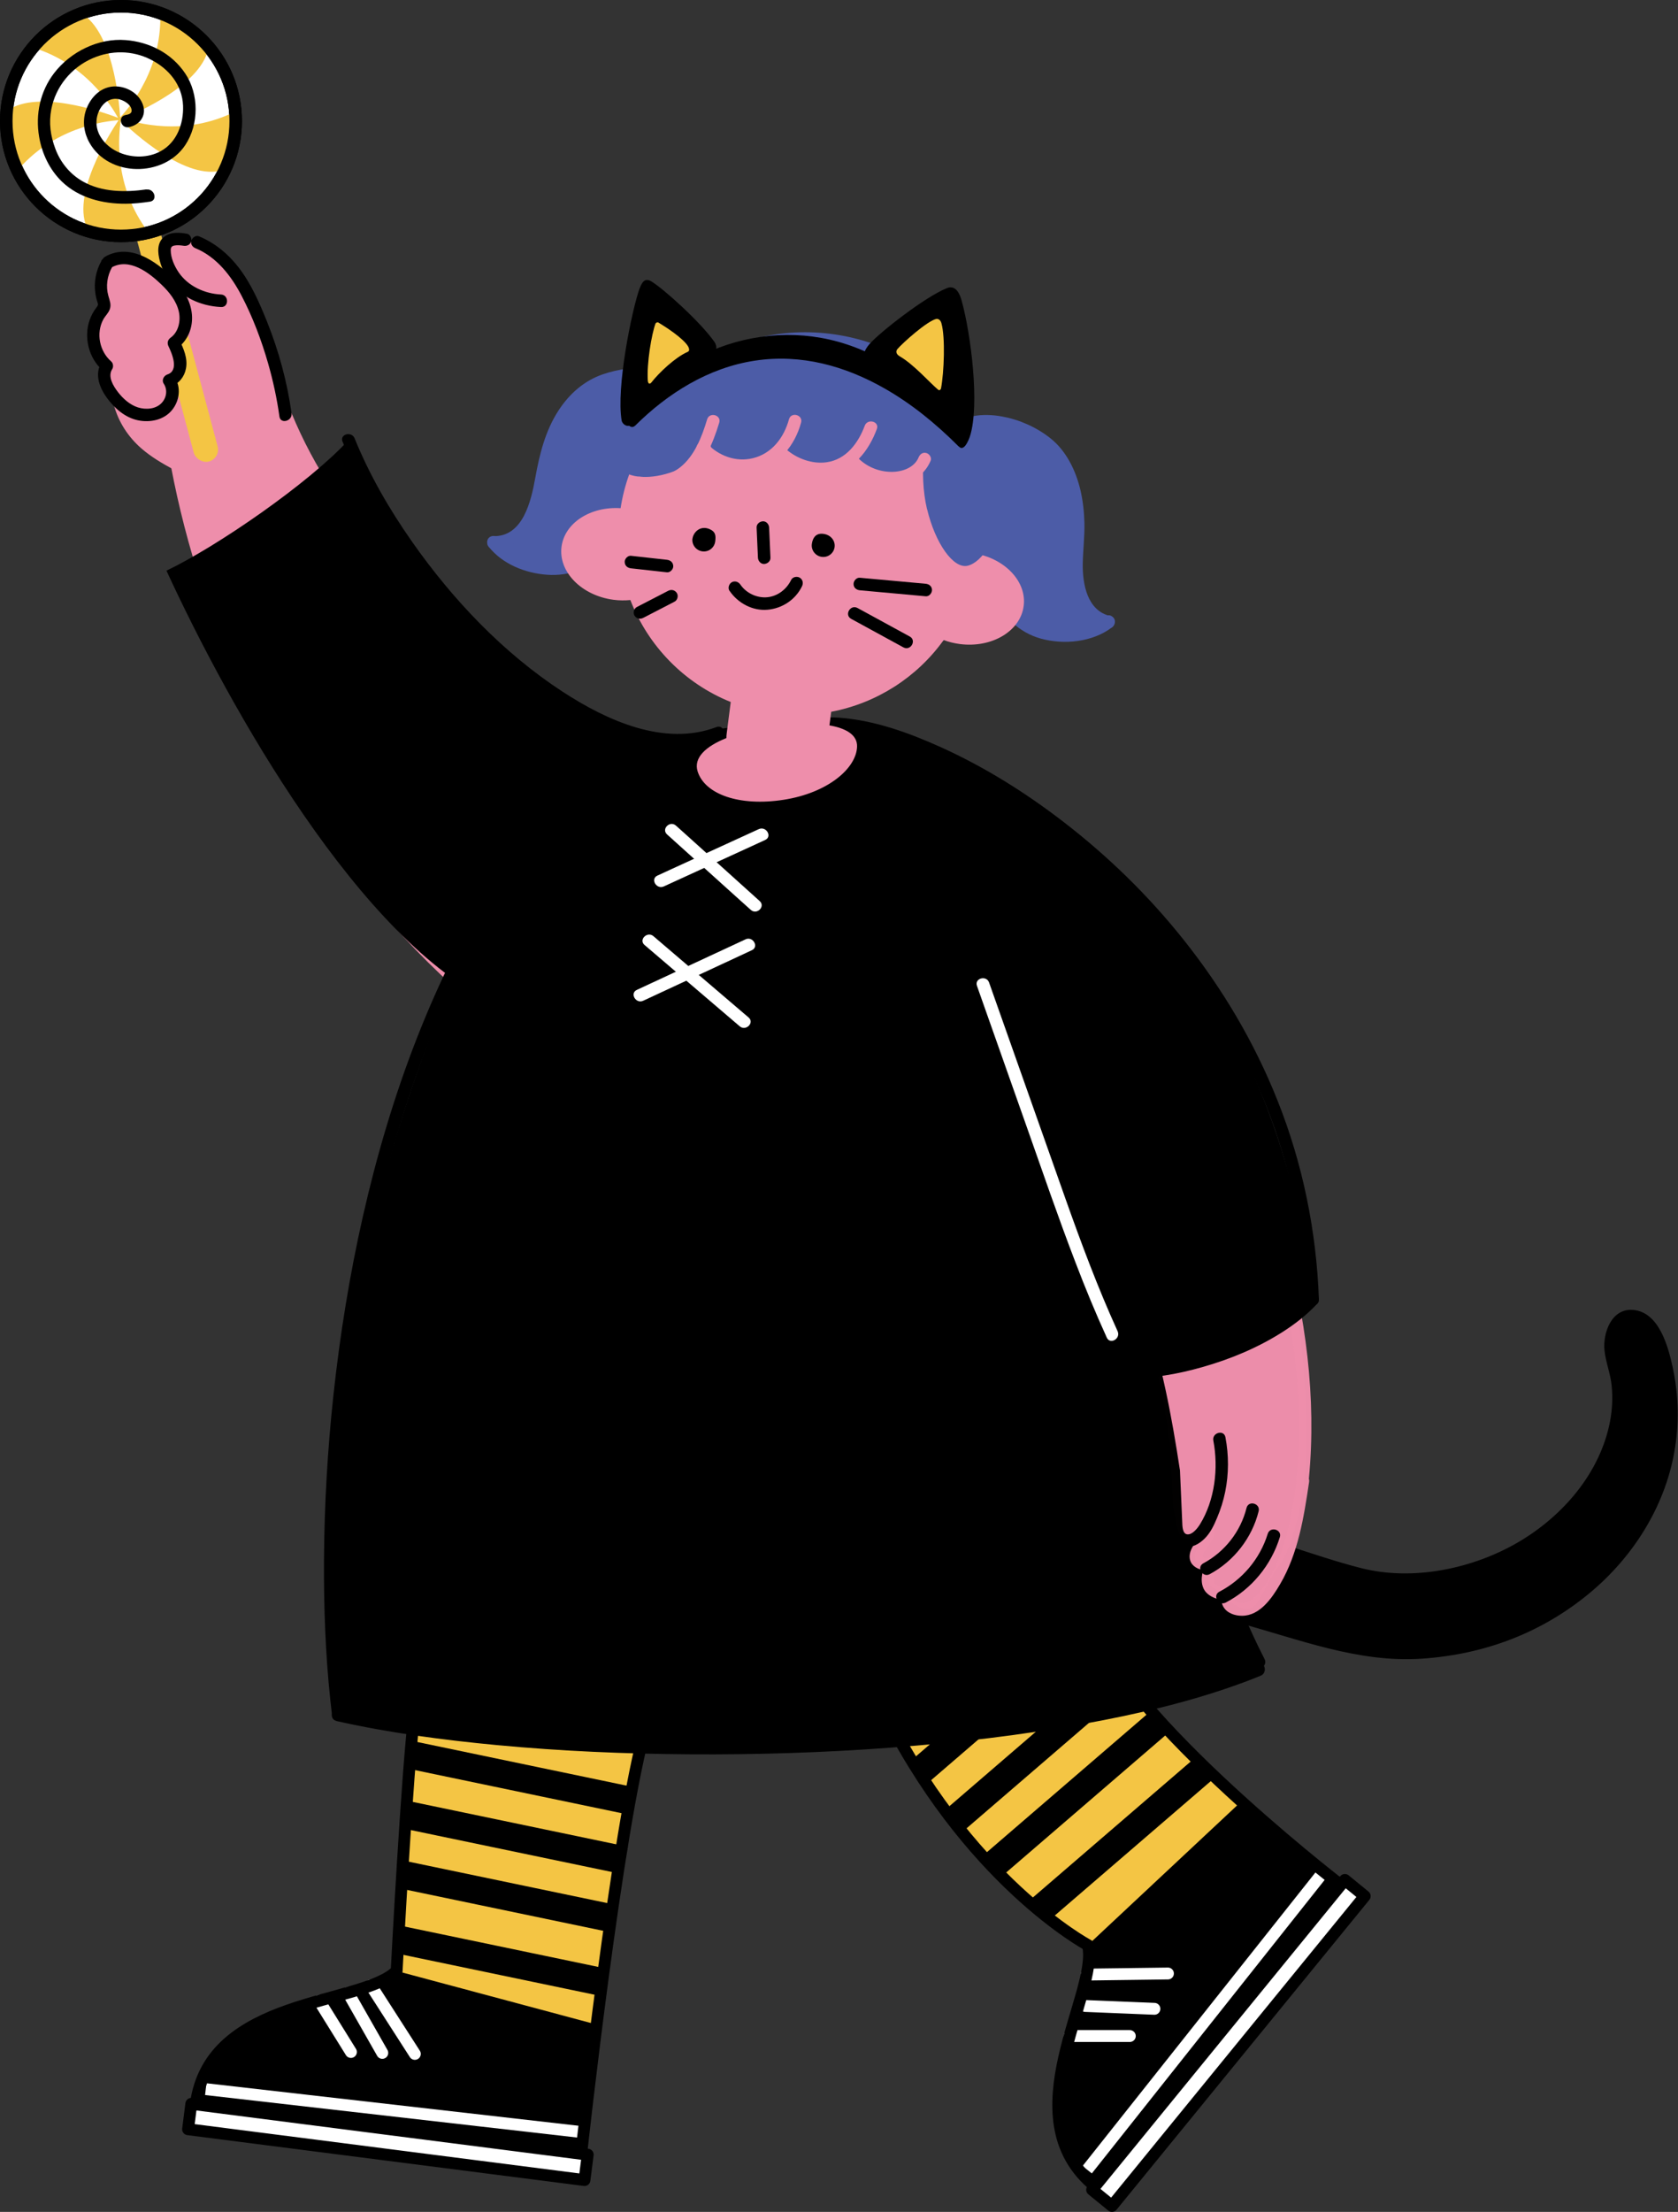 <?xml version="1.0" encoding="UTF-8"?>
<svg id="_レイヤー_2" data-name="レイヤー 2" xmlns="http://www.w3.org/2000/svg" viewBox="0 0 201.11 264.89">
  <rect x="0" y="0" width="201.11" height="264.89" fill="#333333" stroke="none"/>
  <defs>
    <style>
      .cls-1, .cls-2, .cls-3 {
        fill: #fff;
      }

      .cls-4, .cls-5 {
        fill: #4c5ca7;
      }

      .cls-2, .cls-6, .cls-3, .cls-7, .cls-8 {
        stroke-linecap: round;
      }

      .cls-2, .cls-6, .cls-9, .cls-7 {
        stroke-width: 1.42px;
      }

      .cls-2, .cls-3, .cls-10, .cls-7, .cls-8 {
        stroke: #000;
      }

      .cls-2, .cls-3, .cls-7, .cls-8 {
        stroke-linejoin: round;
      }

      .cls-6, .cls-5, .cls-9, .cls-10 {
        stroke-miterlimit: 10;
      }

      .cls-6, .cls-9 {
        stroke: #fff;
      }

      .cls-6, .cls-9, .cls-7, .cls-8 {
        fill: none;
      }

      .cls-5 {
        stroke: #4c5ca7;
      }

      .cls-3, .cls-8 {
        stroke-width: 1.5px;
      }

      .cls-10, .cls-11 {
        fill: #f4c544;
      }

      .cls-12, .cls-13 {
        fill: #ee8eab;
      }

      .cls-13, .cls-14 {
        opacity: .99;
      }
    </style>
  </defs>
  <g id="_レイヤー_9" data-name="レイヤー 9">
    <g>
      <g>
        <path class="cls-11" d="m49.55,206.15l-2.01,29.88c-4.08,4.19-22.41,3.04-24.07,15.99l46.23,5.55,7-49.79"/>
        <path d="m47.54,236.04c-4.17,5.58-22.41,3.04-24.07,15.99l46.23,5.55,1.9-15.1"/>
        <line class="cls-9" x1="24.66" y1="250.19" x2="69.95" y2="255.36"/>
        <line class="cls-6" x1="38.25" y1="239.61" x2="42.06" y2="245.74"/>
        <line class="cls-6" x1="41.72" y1="238.65" x2="45.82" y2="245.85"/>
        <line class="cls-6" x1="44.45" y1="237.77" x2="49.72" y2="245.97"/>
        <path class="cls-7" d="m49.72,204.65c-.96,7.81-2.18,31.38-2.18,31.38-4.08,4.19-22.41,3.04-24.07,15.99l46.23,5.55s4.23-38.63,7.77-51.04"/>
        <rect class="cls-2" x="22.54" y="254.98" width="47.9" height="3.07" transform="translate(32.97 -3.83) rotate(7.3)"/>
      </g>
      <g>
        <path class="cls-11" d="m107.21,207.27c3.56,9.57,16.34,22.46,23.18,25.66,1.11,6.9-9.27,20.63.84,28.88l29.17-36.3s-20.25-15.99-25.54-24.38"/>
        <path d="m130.39,232.93c2.53,6.49-9.27,20.63.84,28.88l29.17-36.3-11.81-9.6"/>
        <line class="cls-9" x1="130.3" y1="259.84" x2="158.65" y2="224.13"/>
        <line class="cls-6" x1="128.2" y1="243.83" x2="135.41" y2="243.83"/>
        <line class="cls-6" x1="130.07" y1="240.23" x2="138.36" y2="240.57"/>
        <line class="cls-6" x1="130.24" y1="236.47" x2="139.98" y2="236.34"/>
        <path class="cls-7" d="m105.48,203.89c10.3,21.27,24.91,29.05,24.91,29.05,1.4,5.68-9.27,20.63.84,28.88l29.17-36.3s-28.3-21.85-29.82-32.84"/>
        <rect class="cls-2" x="123.27" y="243.13" width="47.9" height="3.07" transform="translate(-135.4 203.96) rotate(-50.77)"/>
      </g>
      <g>
        <path class="cls-12" d="m31.96,86.96c-2.64-4.37-9.99-25.61-10.48-30.9-5.85-2.33-9.55-11.46-9.72-16.09-.07-2.09.06-4.32,1.21-6.07s5.19-2.77,6.98-1.68c-.42-1.12-1.25-2.44-.19-3s2.35-.49,3.51-.18c8.84,2.41,9.87,16.03,10.94,21.36,3.55,8.6,13.78,17.16,19.18,31.84,1.52,4.13,2.72,8.57,1.95,12.91s-4.01,8.5-8.38,9.07c-1.25.16-2.62,0-3.55-.85-1.48-1.34-9.38-13-11.45-16.42Z"/>
        <path class="cls-12" d="m13.65,48.5c.54,2.03,1.71,3.82,3.28,5.19,1.18,1.03,2.52,1.81,3.89,2.55.85.46,1.61-.84.76-1.3-1.24-.66-2.5-1.37-3.52-2.26-1.42-1.23-2.48-2.76-2.97-4.59-.25-.93-1.69-.54-1.45.4h0Z"/>
        <path class="cls-12" d="m20.48,55.79c1.83,9.73,4.99,19.21,9.19,28.17s9.57,17.59,16.02,25.21c3.55,4.19,7.44,8.09,11.7,11.57.74.61,1.81-.45,1.06-1.06-7.53-6.16-13.94-13.62-19.27-21.74-5.46-8.32-9.84-17.34-13.06-26.75-1.77-5.16-3.18-10.44-4.19-15.8-.18-.95-1.62-.55-1.45.4h0Z"/>
        <path class="cls-12" d="m33.49,49.87c2.81,6.81,6.9,13.03,12.08,18.28.68.69,1.74-.37,1.06-1.06-4.98-5.06-8.98-11.06-11.69-17.62-.36-.88-1.82-.49-1.45.4h0Z"/>
      </g>
      <path d="m59.37,120.21c-16.18-7.46-31.83-35.4-39.42-51.87,6.03-2.87,17.07-10.47,21.83-15.64,6.73,16.73,30.14,41.16,45.31,35.09-1.04,15.78-17.62,35.45-27.73,32.42Z"/>
      <g>
        <path d="m123.42,190.04c12.61-15.92,34.09-1.43,43.48-1.13,17.64.57,29.8-14.16,26.24-25.73-1.81-5.87,4.06-8.82,6.31-1.48,5.57,18.1-9.59,36.01-30.72,36.51-13.96.33-30.14-12.52-39.26-.98"/>
        <path d="m123.77,190.39c2.19-2.74,4.96-4.96,8.28-6.15,2.99-1.07,6.19-1.31,9.35-1.07,6.25.47,12.17,2.71,18.09,4.58,2.26.71,4.58,1.45,6.95,1.63,3.52.26,7.21-.29,10.55-1.38,6.14-2,11.73-6.16,14.87-11.88,1.38-2.5,2.26-5.3,2.37-8.16.05-1.35-.07-2.71-.39-4.03-.33-1.38-.8-2.69-.41-4.12.24-.89.86-1.81,1.84-1.95,1.15-.16,2.1.81,2.66,1.69.95,1.49,1.37,3.32,1.7,5.04s.47,3.38.45,5.09c-.09,6.64-2.95,12.98-7.48,17.78-4.91,5.21-11.56,8.53-18.58,9.74-3.72.64-7.46.67-11.18,0s-7.28-1.82-10.87-2.88c-6.01-1.78-13.4-4.1-19.26-.65-1.4.83-2.61,1.95-3.63,3.22-.4.5.31,1.21.71.71,2.11-2.64,4.98-4.29,8.36-4.61s6.86.44,10.14,1.32c7.27,1.95,14.43,4.85,22.1,4.33s14.46-3.16,20.13-7.86c5.16-4.28,8.97-10.25,10.15-16.89.6-3.35.53-6.79-.19-10.12-.54-2.48-1.62-6.64-4.76-6.9-2.57-.21-3.63,2.74-3.42,4.84.15,1.44.72,2.79.86,4.24s.07,2.81-.18,4.19c-1.16,6.24-5.69,11.45-11.07,14.58s-12.55,4.67-18.83,3.06c-5.9-1.51-11.51-3.92-17.52-5.04-6.41-1.19-13.28-.89-18.67,3.17-1.45,1.09-2.72,2.37-3.85,3.78-.4.5.31,1.21.71.71h0Z"/>
      </g>
      <path d="m40.54,205.38c-3.09-40.22,5.21-70.08,16.99-95.34,4.09-8.76,16.11-23.09,33.3-23.09h10.45c17.19,0,22.51,17.19,25.95,24.54,9.55,20.42,17.15,74.53,23.67,88.46-28.59,9.92-73.87,12.93-110.36,5.42Z"/>
      <path d="m137.01,145.69c2.47,6.1,3.48,12.5,4.12,19.02.68,6.9,1.41,13.77,3.36,20.46,1.44,4.94,3.43,9.7,5.77,14.28.44.86,1.73.1,1.3-.76-3.79-7.43-6.45-15.29-7.73-23.53-.98-6.31-1.18-12.71-2.28-19-.65-3.72-1.66-7.36-3.08-10.86-.36-.88-1.81-.5-1.45.4h0Z"/>
      <path d="m40.34,206.11c6.33,1.42,12.79,2.27,19.24,2.88,7.65.72,15.33,1.05,23.01,1.1,8.08.06,16.16-.2,24.21-.8s15.4-1.46,23-2.83c6.54-1.18,13.06-2.69,19.29-5,.67-.25,1.34-.51,2-.78.88-.36.5-1.81-.4-1.45-5.94,2.42-12.21,4.01-18.49,5.25-7.44,1.47-14.97,2.43-22.53,3.07-8.02.68-16.06,1.01-24.11,1.03-7.72.02-15.45-.24-23.15-.86-6.57-.53-13.15-1.31-19.62-2.63-.69-.14-1.39-.29-2.08-.45-.94-.21-1.34,1.23-.4,1.45h0Z"/>
      <path d="m59.78,104.88c-3.97,6.14-7.19,12.73-9.85,19.53-2.7,6.91-4.8,14.04-6.44,21.27-1.6,7.06-2.75,14.21-3.53,21.41-.71,6.57-1.09,13.18-1.13,19.79-.03,5.58.17,11.17.76,16.73.06.59.13,1.18.2,1.77.11.95,1.62.96,1.5,0-.64-5.33-.91-10.7-.95-16.07-.05-6.47.24-12.94.84-19.38.66-7.11,1.71-14.18,3.17-21.17,1.51-7.19,3.47-14.29,5.98-21.2,2.49-6.82,5.54-13.45,9.31-19.66.46-.76.94-1.52,1.42-2.27.53-.81-.77-1.57-1.3-.76h0Z"/>
      <g class="cls-14">
        <path class="cls-12" d="m156.61,170.88c-.71-19.94-4.08-26.23-8.7-38.12-2.88-7.41-6.03-7.12-10.77-5.53h0c-4.74,1.59-8.91,5.56-5.56,14.21,0,0,6.94,19.01,8.18,28.42,1.06,8.06,2.6,15.77,11.72,18.55,3.06.93,5.38-10.45,5.13-17.53Z"/>
        <rect class="cls-12" x="146.27" y="183.19" width="2.56" height="7.59" rx=".88" ry=".88" transform="translate(118.19 -49.39) rotate(31.2)"/>
        <rect class="cls-12" x="148" y="182.82" width="4.67" height="9.93" rx="1.62" ry="1.62" transform="translate(110.68 -49.47) rotate(29.19)"/>
        <rect class="cls-12" x="144.55" y="180.43" width="2.88" height="7.59" rx="1" ry="1" transform="translate(116.53 -48.98) rotate(31.2)"/>
        <path class="cls-12" d="m145.21,180.97c.43-1.92.93-7.8.93-7.8.2-2.36-1.07-3.76-2.92-3.75-2.29.01-3.09,2.26-3.01,3.15.31,3.27.13,6.01.47,8.19.25,1.61.55,3.58,1.44,3.5.89-.08,2.62-1.17,3.1-3.29Z"/>
        <path class="cls-13" d="m143.96,124.84l-12-16.49c-3.34-4.58-9.76-5.59-14.34-2.26l-.99.72c-4.58,3.34-5.6,9.76-2.26,14.34l12,16.49c3.34,4.58,9.76,5.59,14.34,2.26l.99-.72c4.58-3.34,4.97-9.37,2.26-14.34Z"/>
      </g>
      <g class="cls-14">
        <path class="cls-12" d="m129.67,107.39c6.88,7.42,12.46,16.02,16.77,25.17s7.34,18.83,8.61,28.79c.66,5.22.83,10.5.32,15.74-.09.96,1.41.95,1.5,0,.94-9.72-.39-19.59-3.02-28.96-2.79-9.95-7.11-19.51-12.67-28.22-3.08-4.82-6.56-9.39-10.45-13.58-.66-.71-1.72.35-1.06,1.06h0Z"/>
        <path d="m136.11,157.61c.7,3.09,1.46,6.17,2.14,9.26s1.23,6.4,1.72,9.62c.14.95,1.59.55,1.45-.4-.49-3.22-1.03-6.43-1.72-9.62s-1.43-6.17-2.14-9.26c-.21-.94-1.66-.54-1.45.4h0Z"/>
        <path class="cls-12" d="m155.46,177.05c-.49,3.3-1,6.67-2.27,9.78-.61,1.5-1.43,2.99-2.54,4.19-.54.58-1.15,1.04-1.98.97-.64-.06-.94-.34-.46-.86.64-.71-.37-1.74-1.06-1.06-.26.25-1.38-.21-1.51-.43-.25-.42.03-1.55.4-1.84.75-.57.13-1.74-.76-1.3-.32.16-.99.19-1.21-.16.07.12,0,.1.03,0,.03-.11.05-.14.09-.24.1-.22.24-.43.38-.63.48-.73,1.3-1.64,1.02-2.58s-1.72-.53-1.45.4c-.04-.13.02,0-.04.11s-.12.23-.19.34c-.16.28-.35.54-.53.8-.35.52-.76,1.1-.8,1.75-.1,1.76,2.23,2.11,3.44,1.51l-.76-1.3c-1.07.81-1.66,2.8-.87,3.99.7,1.05,2.85,1.56,3.8.64l-1.06-1.06c-.58.64-.98,1.52-.51,2.35.44.77,1.38,1.08,2.22,1.08,2.16.01,3.6-2.11,4.58-3.78,2.18-3.71,2.86-8.07,3.48-12.26.14-.94-1.31-1.35-1.45-.4h0Z"/>
        <path d="m149.4,180.58c-.71,2.84-2.61,5.26-5.18,6.64-.85.46-.09,1.75.76,1.3,2.9-1.55,5.08-4.35,5.87-7.54.23-.94-1.21-1.34-1.45-.4h0Z"/>
        <path d="m151.94,183.68c-.92,2.99-3.04,5.5-5.8,6.94-.86.45-.1,1.74.76,1.3,3.11-1.62,5.47-4.5,6.49-7.84.28-.92-1.16-1.32-1.45-.4h0Z"/>
        <path d="m139.94,176.29c.05,1.24.11,2.49.16,3.73.05,1.1,0,2.26.21,3.34.17.88.74,1.66,1.65,1.85s1.75-.32,2.37-.91c.72-.69,1.15-1.6,1.53-2.51.43-1.01.76-2.05.98-3.13.44-2.17.44-4.37.03-6.54-.18-.95-1.63-.55-1.45.4.63,3.29.19,7.14-1.61,10.04-.28.45-.9,1.25-1.51,1.19s-.59-1.08-.61-1.51c-.09-1.98-.17-3.97-.26-5.95-.04-.96-1.54-.97-1.5,0h0Z"/>
      </g>
      <path d="m157.32,155.62s-1.54-24.21-17.32-44.17c-5.28-6.68-22.56-23.4-40.56-24.79,0,0,1.39,19.59,3.77,25.01,6.18,14.1,31.65,52.54,31.65,52.54,11.15-1.7,17.18-3.32,22.46-8.59Z"/>
      <path d="m156.79,155.08c-2.13,2.31-4.91,3.95-7.74,5.24-3.01,1.37-6.23,2.36-9.5,2.88-1.55.24-3.13.36-4.69.26-.96-.06-.96,1.44,0,1.5,3.11.2,6.29-.4,9.28-1.25,3.34-.95,6.61-2.31,9.55-4.18,1.51-.96,2.95-2.07,4.17-3.39.65-.71-.4-1.77-1.06-1.06h0Z"/>
      <path d="m99.44,87.41c1.76,0,3.22.26,4.95.68,2.13.52,4.21,1.25,6.23,2.09,5.05,2.09,9.8,4.94,14.21,8.14,5.25,3.82,10.06,8.28,14.27,13.23,4.67,5.48,8.58,11.6,11.52,18.17,3.21,7.2,5.17,14.96,5.78,22.82.08,1.02.13,2.05.17,3.07.03.96,1.53.97,1.5,0-.29-8.17-1.94-16.27-4.98-23.87-2.75-6.9-6.56-13.32-11.18-19.13-4.2-5.29-9.07-10.04-14.42-14.16-4.55-3.51-9.47-6.59-14.71-8.96-3.84-1.73-7.96-3.23-12.2-3.54-.38-.03-.76-.04-1.15-.04-.97,0-.97,1.5,0,1.5h0Z"/>
      <path d="m41.06,52.9c3.34,8.23,8.59,15.71,14.73,22.09,3.01,3.13,6.3,6.01,9.88,8.47,3.11,2.14,6.5,3.99,10.13,5.06,3.39,1,7.11,1.28,10.47,0,.89-.34.51-1.79-.4-1.45-6.26,2.38-13.2-.82-18.42-4.22-7.11-4.63-13.18-11.02-18.04-17.94-2.72-3.88-5.13-8.02-6.91-12.42-.36-.88-1.81-.5-1.45.4h0Z"/>
      <g>
        <path class="cls-4" d="m81.96,47.48c-.96-.6-3.41.87-4.01,1.83-2.74,4.41-2.53,8.91-4.61,13.66-.64,1.46-1.36,2.84-2.67,3.76-1.6,1.12-4.4,1.41-6.27.88s-3.52-.81-4.85-2.23c1.8-.78,3.42-1.48,4.07-3.55.85-2.7,1.56-6.01,2.41-8.71.98-3.12,2.11-4.96,4.79-6.85,1.7-1.2,4.9-1.88,6.92-1.38,2.02.51,4.04.74,4.22,2.58Z"/>
        <g>
          <path class="cls-4" d="m83.43,47.18c-2.19-3.69-7.65-3.59-11.22-2.34-2.23.78-3.97,2.33-5.26,4.3-1.59,2.44-2.28,5.22-2.79,8.05s-1.47,7.1-5.05,7.02c-.97-.02-.97,1.48,0,1.5,2.72.06,4.63-2.08,5.56-4.43,1.09-2.76,1.1-5.81,2.15-8.6.86-2.26,2.31-4.59,4.47-5.82,1.59-.9,3.53-1.28,5.35-1.29,2.03-.01,4.37.48,5.48,2.35.49.83,1.79.08,1.3-.76h0Z"/>
          <path class="cls-4" d="m82.47,46.78c-4.75-.35-6.5,5.12-7.56,8.76-.68,2.34-1.28,4.74-2.19,7-.98,2.43-2.67,4.38-5.37,4.75s-5.93-.64-7.7-2.85c-.6-.75-1.66.31-1.06,1.06,1.66,2.07,4.36,3.14,6.96,3.33,2.73.2,5.36-.77,7.05-2.98s2.31-5.12,3.14-7.76c.62-1.97,1.08-4.01,1.92-5.9.91-2.05,2.33-4.09,4.83-3.91.96.07.96-1.43,0-1.5h0Z"/>
        </g>
      </g>
      <g>
        <path class="cls-4" d="m114.89,52.07c1.07-.35,3.11,1.66,3.46,2.74,1.61,4.93.33,9.25,1.21,14.37.27,1.57.64,3.09,1.7,4.29,1.28,1.47,3.93,2.42,5.88,2.35,1.95-.07,3.61.05,5.24-1.01-1.56-1.19-2.96-2.26-3.1-4.41-.18-2.82-.08-6.21-.26-9.03-.21-3.26-.87-5.33-3.01-7.79-1.37-1.57-4.31-3-6.39-2.99s-4.1-.25-4.72,1.5Z"/>
        <g>
          <path class="cls-4" d="m114.6,52.47c1.39-1.41,3.5-1.49,5.33-1.11s3.84,1.22,5.3,2.52c1.79,1.6,2.67,4.06,3.03,6.38.47,2.94-.21,5.86.05,8.8.24,2.67,1.53,5.53,4.38,6.17.94.21,1.34-1.24.4-1.45-2.8-.63-3.36-3.86-3.32-6.29.03-1.61.23-3.22.2-4.83-.03-1.33-.18-2.68-.48-3.97-.55-2.33-1.69-4.69-3.59-6.2-1.66-1.32-3.71-2.23-5.79-2.61-2.3-.42-4.84-.2-6.56,1.55-.68.69.38,1.75,1.06,1.06h0Z"/>
          <path class="cls-4" d="m114.18,52.71c2.1.35,3.08,2.06,3.57,3.99.51,2.04.52,4.17.61,6.26.12,2.7.06,5.6.87,8.19s2.84,4.6,5.56,5.34,6.14.43,8.48-1.36c.76-.58,0-1.88-.76-1.3-2,1.53-4.76,1.86-7.16,1.25-1.18-.3-2.31-.84-3.17-1.72-.98-1.01-1.49-2.32-1.77-3.68-.94-4.54-.02-9.37-1.33-13.85-.65-2.23-2.08-4.18-4.49-4.58-.94-.16-1.35,1.29-.4,1.45h0Z"/>
        </g>
      </g>
      <path class="cls-5" d="m74.06,59.4c1.47-11.99,12.83-20.47,25.37-18.93,12.54,1.54,21.51,12.51,20.04,24.5-1.47,11.99-10.81,14.46-22.97,14.93s-23.91-8.51-22.44-20.5Z"/>
      <g id="_グループ_顔" data-name="&amp;lt;グループ&amp;gt;顔">
        <path class="cls-12" d="m117.01,66.32c1.19-11.57-7.05-22.03-18.65-23.52s-22.21,6.57-23.98,18.06c-3.6-.23-6.71,1.75-7.08,4.62-.39,3.01,2.41,5.85,6.24,6.35.69.09,1.36.09,2.01.03,2.12,5.49,6.45,9.97,12.03,12.21l-.48,3.73c-.03.2-.04.4-.04.59-2.48.99-3.96,2.36-3.45,3.99.87,2.76,5.03,4.22,10.31,3.4,5.28-.82,8.71-3.75,8.8-6.36.05-1.39-1.29-2.2-3.31-2.55l.21-1.63c5.46-1.03,10.29-4.14,13.48-8.59.61.23,1.26.39,1.95.48,3.83.49,7.26-1.55,7.64-4.57.37-2.86-2.15-5.57-5.69-6.25Z"/>
        <path d="m83,64.49c.1-.75.93-1.6,2.03-1.13.7.3.79.72.69,1.48s-.79,1.29-1.54,1.19-1.29-.79-1.19-1.54Z"/>
        <path d="m97.3,65.15c.1-.75.48-1.27,1.24-1.23,1.01.06,1.58.82,1.49,1.58s-.79,1.29-1.54,1.19-1.29-.79-1.19-1.54Z"/>
        <path d="m90.68,63.18l.16,3.61c.02.39.33.77.75.75.39-.02.77-.33.75-.75l-.16-3.61c-.02-.39-.33-.77-.75-.75-.39.02-.77.33-.75.75h0Z"/>
        <path d="m87.44,70.76c1,1.47,2.76,2.42,4.55,2.26s3.36-1.22,4.13-2.81c.18-.36.1-.81-.27-1.03-.33-.19-.85-.1-1.03.27-.53,1.1-1.59,1.94-2.83,2.07s-2.55-.47-3.26-1.52c-.23-.33-.66-.48-1.03-.27-.33.19-.5.69-.27,1.03h0Z"/>
      </g>
      <g>
        <path class="cls-4" d="m111.1,60.96c-.99-4.16-.38-10,1.36-10.22,3.78-.47,5.54,5.28,6.53,9.43.99,4.16-1.31,7.17-3.01,7.58s-3.88-2.64-4.87-6.79Z"/>
        <path class="cls-4" d="m73.82,54.16c-.65,4.73,8.8,3.36,11.26-1.06.28,1.74,3.52,4.13,9.51,1.02,1.22,3.49,8.35,1.39,8.35,1.39,0,0,3.72,2.95,7.77.17s4.5-5.06,4.19-5.4c-3.33-3.63-5.64-5.73-10.62-7.87-5.33-2.29-12.28-1.88-18.58,1.39-2.88,1.5-11.3,6.19-11.87,10.37Z"/>
        <g>
          <path class="cls-12" d="m76.64,58.59c1.57.14,3.17,0,4.6-.7,1.53-.74,2.67-2.09,3.47-3.55.64-1.17,1.1-2.44,1.49-3.72.28-.93-1.17-1.32-1.45-.4-.62,2.09-1.54,4.44-3.28,5.78-1.41,1.08-3.07,1.24-4.82,1.09-.96-.08-.96,1.42,0,1.5h0Z"/>
          <path class="cls-12" d="m83.69,54.19c1.77,1.86,4.4,2.74,6.92,2.14,2.8-.66,4.67-3.03,5.4-5.72.26-.93-1.19-1.33-1.45-.4-.6,2.2-2.06,4.13-4.36,4.67-2.01.48-4.06-.29-5.46-1.76-.67-.7-1.73.36-1.06,1.06h0Z"/>
          <path class="cls-12" d="m93.13,54.83c1.69,1.49,3.98,2.32,6.24,1.99,2.91-.43,4.75-2.83,5.72-5.44.34-.91-1.11-1.3-1.45-.4-.77,2.08-2.24,4.06-4.58,4.38-1.74.24-3.58-.45-4.88-1.59-.72-.63-1.79.42-1.06,1.06h0Z"/>
          <path class="cls-12" d="m101.66,55.79c2.52,2.74,8.21,3.36,9.88-.62.16-.37-.17-.83-.52-.92-.43-.12-.77.15-.92.52-.52,1.24-1.95,1.74-3.24,1.74-1.55,0-3.08-.64-4.13-1.78-.66-.71-1.71.35-1.06,1.06h0Z"/>
        </g>
      </g>
      <rect class="cls-11" x="18.29" y="15.14" width="2.96" height="40.82" rx="1.48" ry="1.48" transform="translate(-8.51 6.31) rotate(-14.96)"/>
      <g>
        <g>
          <path class="cls-12" d="m23.64,29.01c2.05.83,3.72,2.44,4.95,4.29,1.37,2.05,4.56,8.58,5.62,16.38"/>
          <path d="m23.44,29.73c2.55,1.07,4.28,3.32,5.52,5.7,1.34,2.57,2.37,5.3,3.17,8.08.6,2.09,1.06,4.22,1.36,6.37.13.95,1.58.55,1.45-.4-.52-3.74-1.52-7.41-2.92-10.92-.92-2.29-1.94-4.63-3.46-6.58-1.25-1.61-2.82-2.89-4.71-3.68-.38-.16-.82.17-.92.52-.12.43.15.77.52.92h0Z"/>
        </g>
        <g>
          <path class="cls-12" d="m22.19,28.71c-.84-.15-1.91-.19-2.33.56-.18.32-.17.72-.13,1.08.2,1.58,1.08,3.05,2.32,4.06s2.83,1.55,4.43,1.62"/>
          <path d="m22.39,27.99c-.9-.15-1.92-.24-2.69.35-.92.7-.81,1.93-.54,2.93.52,1.97,1.95,3.66,3.76,4.58,1.11.56,2.32.86,3.57.92.96.05.96-1.45,0-1.5-1.97-.1-3.96-1-5.09-2.67-.51-.76-.93-1.7-.94-2.63,0-.39.15-.51.47-.57s.73-.02,1.06.03c.4.07.81-.11.92-.52.1-.36-.12-.86-.52-.92h0Z"/>
        </g>
      </g>
      <g>
        <path class="cls-12" d="m12.81,31.62c-.75,1.28-.91,2.9-.42,4.31.08.24.18.48.14.73-.04.24-.21.43-.36.61-1.51,1.9-1.2,4.99.67,6.55-.66.91-.21,2.19.41,3.13.71,1.06,1.66,2.01,2.85,2.47s2.64.38,3.63-.43,1.33-2.39.58-3.43c.84-.22,1.33-1.15,1.32-2.02s-.38-1.68-.76-2.46c1.26-.85,1.67-2.61,1.29-4.09s-1.42-2.7-2.54-3.72c-1.25-1.14-4.05-3.39-6.59-1.88"/>
        <path d="m12.16,31.24c-.67,1.19-.93,2.55-.73,3.9.04.3.11.6.2.89.12.39.19.46-.06.78-.35.45-.61.93-.81,1.47-.75,2.08-.14,4.6,1.53,6.06l-.12-.91c-.88,1.35-.24,3.01.63,4.2.91,1.25,2.17,2.37,3.72,2.7,1.47.31,3.15-.03,4.12-1.25.88-1.1,1.09-2.7.29-3.91l-.45,1.1c.97-.32,1.62-1.14,1.81-2.14.23-1.22-.28-2.37-.8-3.44l-.27,1.03c1.3-.93,1.92-2.48,1.78-4.07-.15-1.7-1.13-3.18-2.31-4.37-2.05-2.08-5.16-4.18-8.08-2.55-.84.47-.09,1.77.76,1.3,2.13-1.19,4.47.6,5.97,2.04.94.9,1.82,1.98,2.1,3.28.23,1.08-.04,2.4-.98,3.08-.35.25-.46.63-.27,1.03.41.85,1.31,2.91-.12,3.38-.43.14-.73.68-.45,1.1.48.72.35,1.66-.22,2.29-.71.78-1.92.86-2.87.56s-1.78-1.04-2.39-1.83c-.56-.73-1.27-1.86-.69-2.76.17-.26.12-.7-.12-.91-1.4-1.21-1.84-3.37-.96-5.02.23-.43.63-.78.79-1.24.2-.56-.02-1.05-.17-1.59-.33-1.16-.15-2.39.44-3.44.47-.84-.82-1.6-1.3-.76h0Z"/>
      </g>
      <path d="m75.62,68.06c1.26.14,2.52.28,3.78.42l.54.06c.39.04.77-.38.75-.75-.02-.44-.33-.7-.75-.75-1.26-.14-2.52-.28-3.78-.42l-.54-.06c-.39-.04-.77.38-.75.75.02.44.33.7.75.75h0Z"/>
      <path d="m77.08,74c1.1-.57,2.21-1.14,3.31-1.71l.46-.24c.35-.18.48-.7.27-1.03-.23-.36-.65-.46-1.03-.27-1.1.57-2.21,1.14-3.31,1.71l-.46.24c-.35.18-.48.7-.27,1.03.23.36.65.46,1.03.27h0Z"/>
      <path d="m102.01,74.11c1.83,1,3.66,1.99,5.48,2.99.26.14.53.29.79.43.85.46,1.61-.83.76-1.3-1.83-1-3.66-1.99-5.48-2.99-.26-.14-.53-.29-.79-.43-.85-.46-1.61.83-.76,1.3h0Z"/>
      <path d="m103.05,70.69c2.3.21,4.6.42,6.91.63l.99.09c.4.04.75-.37.75-.75,0-.44-.34-.71-.75-.75-2.3-.21-4.6-.42-6.91-.63l-.99-.09c-.4-.04-.75.37-.75.75,0,.44.34.71.75.75h0Z"/>
      <path class="cls-1" d="m117.09,118.06l5.93,16.79c1.93,5.46,3.8,10.93,5.88,16.34,1.16,3.04,2.4,6.04,3.75,9,.4.88,1.69.12,1.3-.76-2.37-5.19-4.36-10.54-6.27-15.92s-3.88-10.97-5.82-16.46c-1.11-3.13-2.21-6.26-3.32-9.39-.32-.9-1.77-.51-1.45.4h0Z"/>
      <path class="cls-1" d="m79.95,99.93c2.93,2.64,5.86,5.28,8.79,7.92.42.37.83.75,1.25,1.12.72.64,1.78-.41,1.06-1.06-2.93-2.64-5.86-5.28-8.79-7.92-.42-.37-.83-.75-1.25-1.12-.72-.64-1.78.41-1.06,1.06h0Z"/>
      <path class="cls-1" d="m79.55,106.16c3.55-1.62,7.09-3.24,10.64-4.87l1.52-.7c.88-.4.12-1.69-.76-1.3-3.55,1.62-7.09,3.24-10.64,4.87l-1.52.7c-.88.4-.12,1.69.76,1.3h0Z"/>
      <path class="cls-1" d="m77.25,113.17c3.32,2.84,6.65,5.67,9.97,8.51.48.41.96.82,1.44,1.23.73.62,1.8-.43,1.06-1.06-3.32-2.84-6.65-5.67-9.97-8.51-.48-.41-.96-.82-1.44-1.23-.73-.62-1.8.43-1.06,1.06h0Z"/>
      <path class="cls-1" d="m77.08,119.85c3.81-1.77,7.62-3.54,11.43-5.31.54-.25,1.07-.5,1.61-.75.87-.41.11-1.7-.76-1.3-3.81,1.77-7.62,3.54-11.43,5.31-.54.25-1.07.5-1.61.75-.87.41-.11,1.7.76,1.3h0Z"/>
      <rect x="47.51" y="233.15" width="24.95" height="3.35" transform="translate(49.17 -7.3) rotate(11.77)"/>
      <rect x="47.51" y="225.39" width="26.03" height="3.35" transform="translate(47.6 -7.57) rotate(11.77)"/>
      <rect x="48.77" y="218.43" width="26.4" height="3.35" transform="translate(46.21 -8.01) rotate(11.77)"/>
      <rect x="48.54" y="211.15" width="26.86" height="3.35" transform="translate(44.72 -8.17) rotate(11.77)"/>
      <rect x="121.47" y="218.7" width="25.71" height="3.35" transform="translate(-111.24 140.98) rotate(-40.72)"/>
      <rect x="115.67" y="213.15" width="26.58" height="3.35" transform="translate(-108.92 136.14) rotate(-40.72)"/>
      <rect x="111.19" y="208.11" width="25.48" height="3.35" transform="translate(-106.85 131.63) rotate(-40.72)"/>
      <rect x="107.36" y="202.86" width="23.46" height="3.35" transform="translate(-104.6 127.2) rotate(-40.72)"/>
      <circle class="cls-3" cx="14.5" cy="14.5" r="13.75"/>
      <g>
        <path class="cls-11" d="m14.28,14.28c-1.24,1.85-5.89,9.25-3.72,13.29.02.04.06.06.1.06l7.07.39c.09,0,.14-.1.09-.17-4.25-5.51-3.62-11.72-3.33-13.49.02-.12-.13-.17-.2-.07Z"/>
        <path class="cls-11" d="m14.35,14.29c1.59,1.55,8.02,7.47,12.4,6.07.04-.01.07-.04.08-.08l1.66-6.88c.02-.09-.07-.16-.15-.12-6.19,3.18-12.18,1.44-13.87.82-.11-.04-.19.1-.11.18Z"/>
        <path class="cls-11" d="m14.46,14.3c2.07-.83,10.08-4.32,10.57-8.88,0-.04-.01-.08-.05-.1l-5.62-4.3c-.07-.06-.17,0-.17.09.41,6.95-3.61,11.72-4.86,13.02-.08.08.01.22.12.17Z"/>
        <path class="cls-11" d="m14.41,14.19c-.13-2.22-.92-10.93-5.1-12.83-.04-.02-.08-.01-.11.01l-5.85,3.98c-.08.05-.05.17.04.19,6.73,1.8,9.98,7.12,10.83,8.71.05.1.21.06.2-.06Z"/>
        <path class="cls-11" d="m14.34,14.18c-2.08-.8-10.33-3.68-13.79-.67-.03.03-.04.07-.04.11l1.2,6.97c.02.09.13.12.19.05,4.43-5.38,10.62-6.14,12.41-6.25.12,0,.14-.17.03-.21Z"/>
      </g>
      <circle class="cls-8" cx="14.5" cy="14.5" r="13.75"/>
      <path d="m17.57,22.68c-2.55.37-5.38.35-7.68-.97-1.5-.86-2.63-2.24-3.24-3.85s-.81-3.13-.5-4.78c.52-2.72,2.41-5,4.94-6.1,2.25-.98,4.75-.96,6.95.14s3.8,3.05,3.9,5.54c.08,2.14-.74,4.39-2.69,5.45-1.5.82-3.41.82-4.97.15s-2.85-2.11-2.71-3.85c.1-1.27,1.02-2.68,2.43-2.57.7.05,1.84.69,1.77,1.47-.03.32-.41.41-.74.47-.95.18-.55,1.63.4,1.45,1.3-.25,2.16-1.36,1.7-2.68s-1.85-2.16-3.21-2.2c-1.78-.06-3.09,1.28-3.63,2.88-.43,1.28-.23,2.69.43,3.86,2.33,4.16,8.92,4.15,11.48.29,1.66-2.49,1.66-6.11,0-8.58s-4.34-3.78-7.14-4c-3.26-.26-6.6,1.39-8.57,3.95-1.68,2.19-2.26,4.94-1.8,7.64.34,2,1.26,3.94,2.73,5.36,2.04,1.96,4.89,2.67,7.66,2.65.97,0,1.93-.11,2.89-.25s.55-1.58-.4-1.45h0Z"/>
      <g>
        <path d="m79.02,47.22c2.03-3.95,9.16-6.42,12.03-6.76,3.97-.48,14.24,2.58,15.4,3.59,5.46,4.79,7.26,5.24,7.19,6.29-3.32-.02-3.62-2.95-10.79-6.02s-17.22-1.21-23.82,2.89Z"/>
        <path d="m76.1,51c3.94-3.92,8.82-6.97,14.38-7.81s10.83.65,15.52,3.32c3.26,1.85,6.17,4.24,8.82,6.88.46.45,1.16-.25.71-.71-4.52-4.5-9.95-8.41-16.22-9.99-5.3-1.34-10.83-.75-15.74,1.63-3.06,1.48-5.78,3.58-8.18,5.96-.46.45.25,1.16.71.71h0Z"/>
        <path d="m77.48,48.52c4-3.98,9.18-6.81,14.85-7.34s10.77,1.1,15.18,4.23c2.86,2.03,5.27,4.65,7.23,7.55.36.53,1.22.03.86-.5-3.44-5.09-8.25-9.3-14.15-11.23-5.32-1.75-11.11-1.41-16.24.79-3.17,1.36-6,3.39-8.44,5.81-.46.45.25,1.16.71.71h0Z"/>
        <path d="m76.67,34.5c-.94,2.59-2.85,11.96-2.16,15.89.05.31.77,1.23,1.79-.03,2.24-2.76,5.99-6.22,8.53-7.45,1.27-.62,1.12-1.49.8-1.96-1.72-2.44-6.13-6.39-7.58-7.26-.71-.43-1.1.05-1.37.82Z"/>
        <path class="cls-10" d="m78.09,38.58c-.5,1.37-1.09,4.9-.95,7.01.07,1.02.95,1,1.3.55.92-1.18,2.78-2.92,4.15-3.53.66-.29.58-.95.28-1.43-.69-1.11-2.94-2.52-3.7-2.98-.38-.23-.93-.02-1.08.38Z"/>
        <path d="m115.26,36.03c1.09,3.91,2.19,12.45.99,16.22-.1.3-.84,2.36-1.55.85-1.22-2.6-6.69-8.63-10.65-9.82-.95-.29-.47-1.36.16-2.08,1.28-1.44,6.6-5.6,9.24-6.68.54-.22,1.32-.26,1.81,1.5Z"/>
        <path class="cls-10" d="m113.32,38.6c.5,1.8.32,6.07-.04,7.97-.13.66-.78.81-1.16.49-1.02-.85-2.91-3.02-4.56-3.97-.64-.37-.85-1.08-.35-1.65.58-.67,3.59-3.43,4.88-3.73.37-.09,1.01.08,1.23.89Z"/>
      </g>
    </g>
  </g>
</svg>